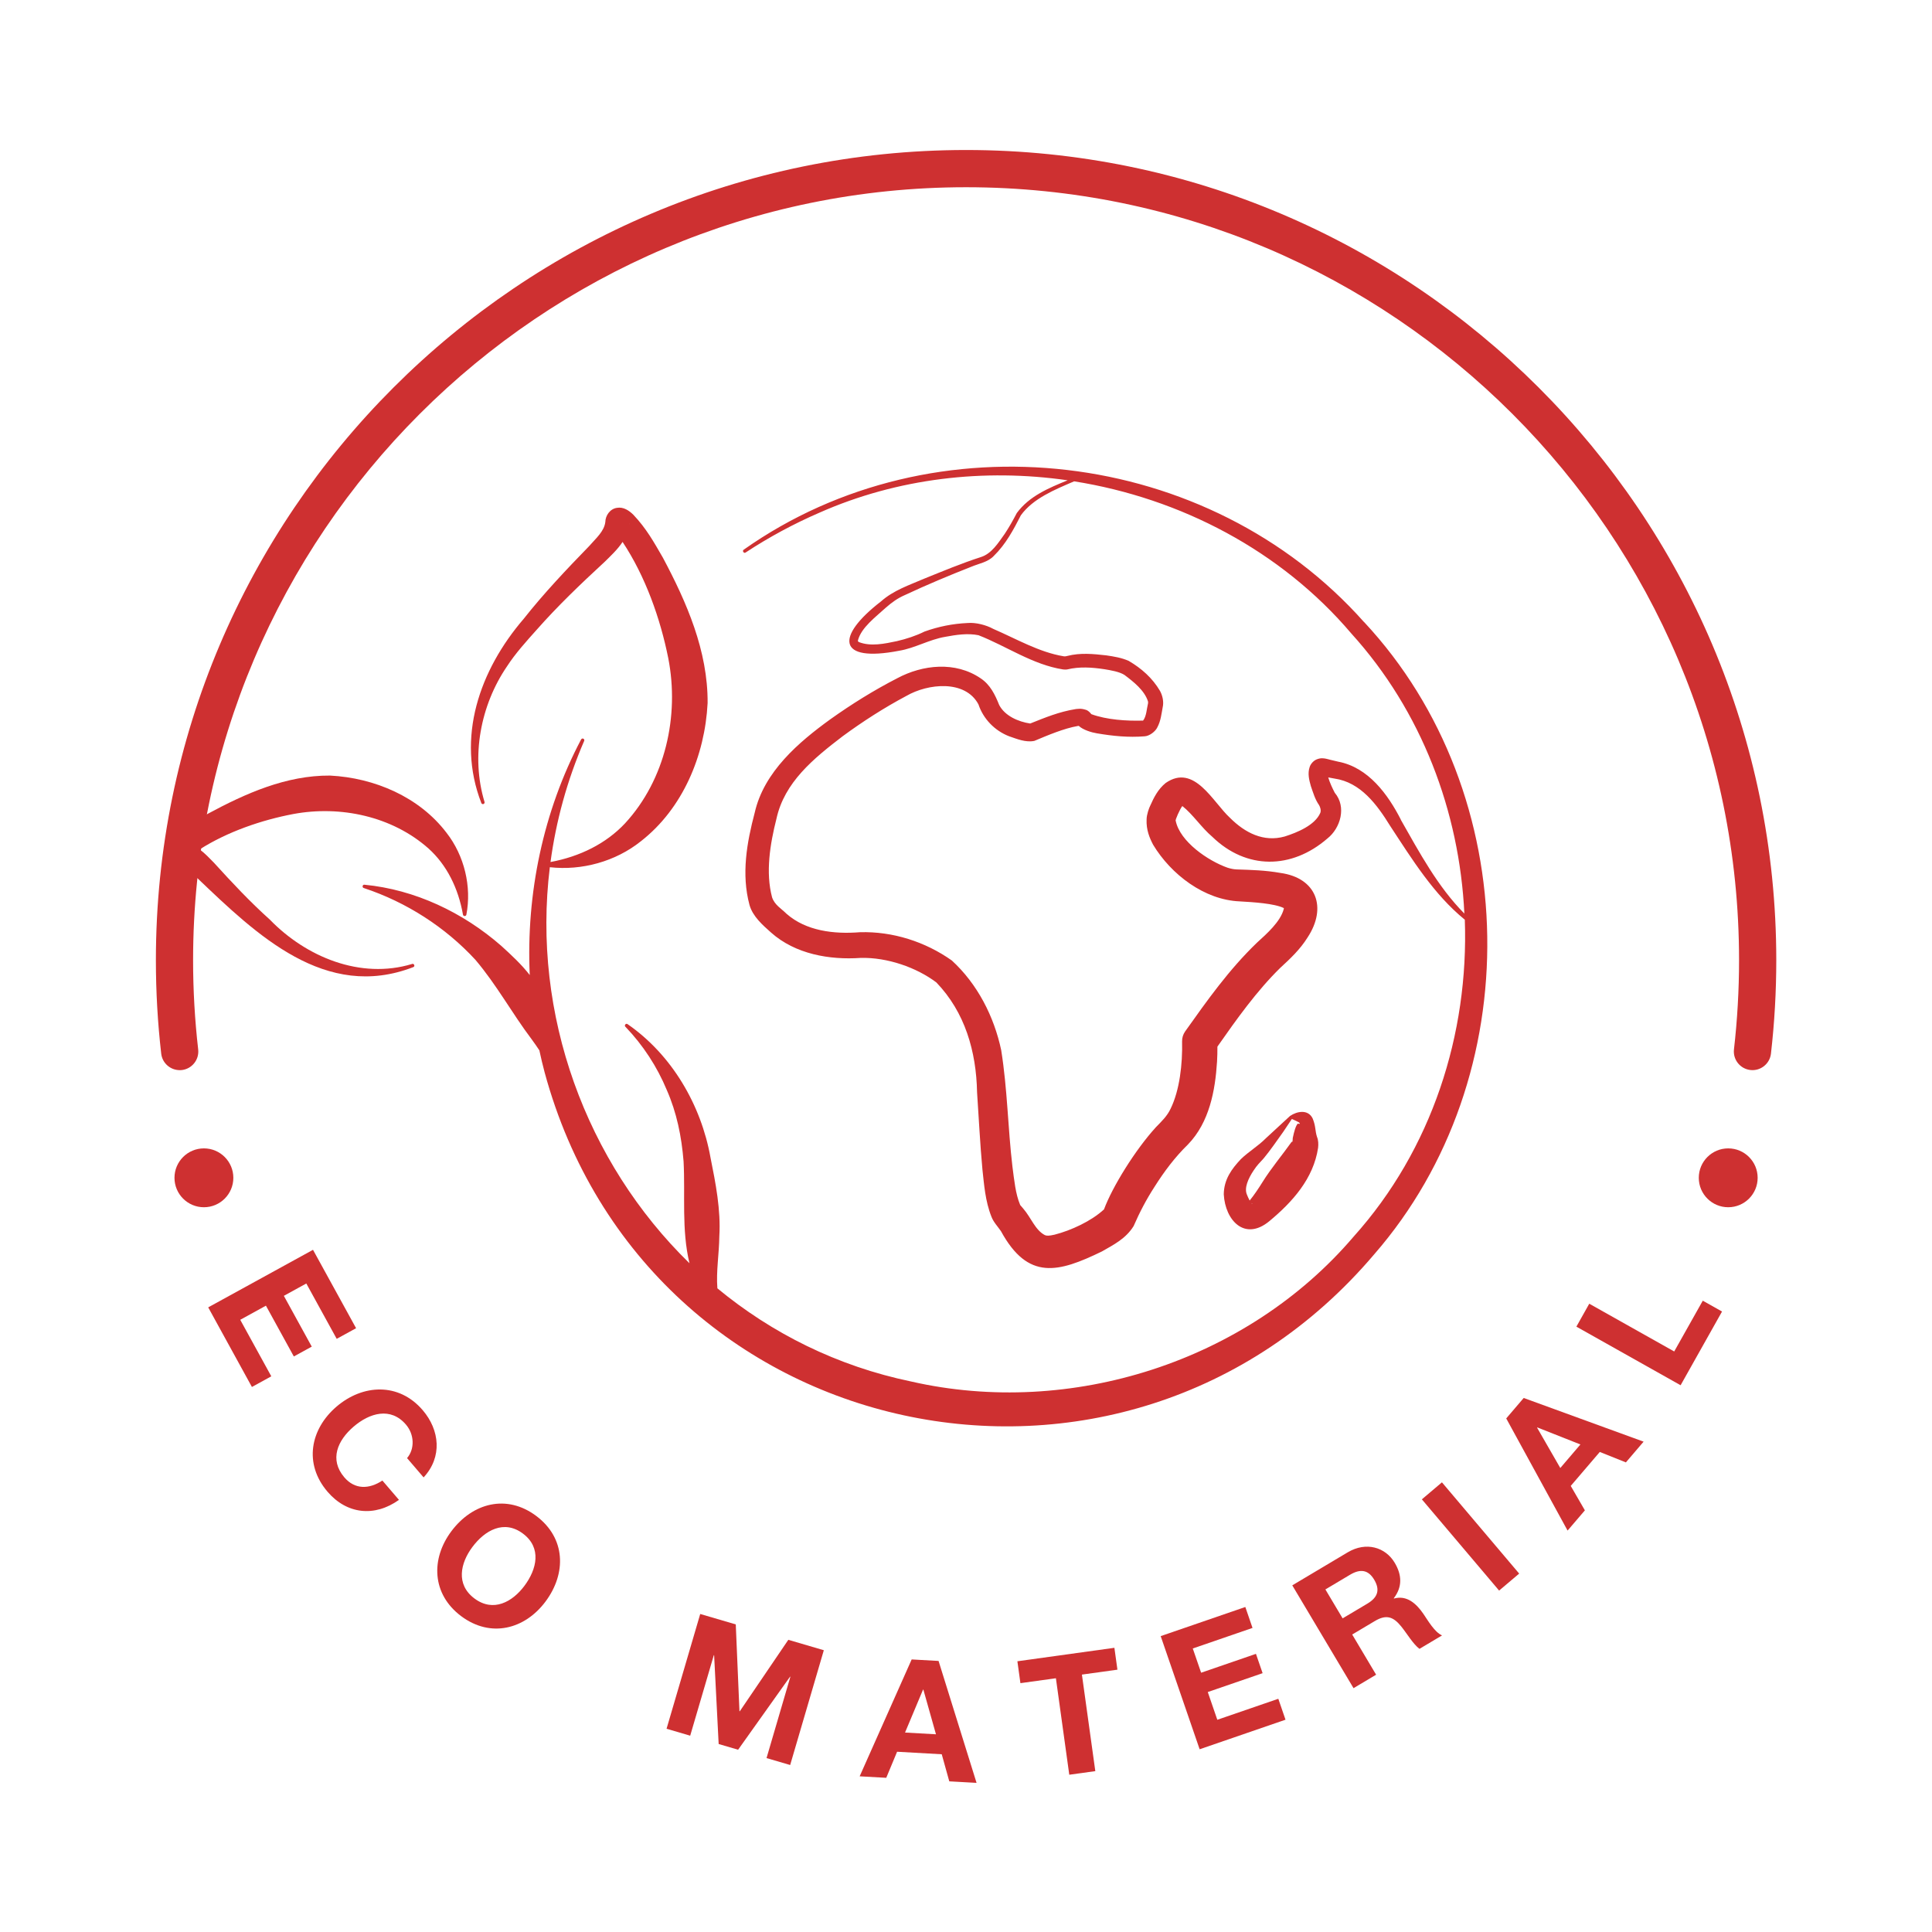 <?xml version="1.0" encoding="UTF-8"?>
<svg width="50" height="50" fill="#e52221" id="Layer_1" data-name="Layer 1" xmlns="http://www.w3.org/2000/svg" viewBox="0 0 900 900">
  <g>
    <path fill="#ce3031" d="M635.45,289.82c-72.24-81.33-200.21-96.43-288.99-33.76-.87,.53,.09,1.94,.89,1.31,10.9-7.16,22.41-13.37,34.36-18.54,36.35-16.09,76.74-20.7,115.64-15.09-8.82,3.59-17.88,7.36-23.69,15.26-1.73,3.31-3.54,6.53-5.57,9.61-3.02,4.21-6.09,9.29-11.14,10.89-9,2.9-17.63,6.52-26.37,10.04-6.99,3.02-14.36,5.43-20.2,10.64-21.22,16.37-20.45,28.56,8.49,22.96,7.33-1.21,13.97-5.21,21.38-6.47,5.11-.96,10.57-1.79,15.57-.76,12.96,5.05,25.22,13.73,39.41,15.94,.62,.02,1.11,.14,1.94-.01,5.65-1.37,11.47-.97,17.28-.1,3,.5,6.98,1.16,9.33,2.65,4.24,3.17,9.39,7.22,11,12.37,0,.21,.09,.44,.03,.55-.02,.09,.01,.08,0,.26-.67,2.72-.73,6.1-2.32,8.11-7.61,.23-16.93-.36-24.11-3-.56-.78-1.6-1.76-2.5-2-2.46-.79-3.48-.44-4.7-.38-7.9,1.28-14.2,3.93-21.28,6.74-5.52-.82-11.77-3.53-14.43-8.6-1.95-4.87-4.18-9.47-8.63-12.44-11.8-8.06-27.05-6.36-38.83-.07-10.93,5.62-21.22,12.02-31.2,19.13-14.71,10.64-30.9,24.41-35.23,43.48-3.69,13.97-6.31,28.64-2.43,43.06,1.5,5.28,6.02,9.25,10.07,12.85,11.29,10.03,27.18,12.79,41.73,11.78,12.33-.32,25.98,4.44,35.23,11.42,13.33,13.85,18.6,32.12,18.97,51.17,.82,11.86,1.37,23.81,2.5,35.99,.78,6.9,1.26,14.6,4.21,22.01,.91,2.44,2.94,4.55,4.42,6.7,12.63,23.14,26.75,19.31,47.05,9.44,5.43-3.12,11.06-5.89,14.74-11.79,2.82-6.46,5.84-12.27,9.79-18.38,4.53-7.16,9.52-13.8,15.51-19.63,10.03-10.35,12.72-25.14,13.57-38.64,.13-2.35,.19-4.58,.17-6.96,8.9-12.73,18.32-25.95,29.26-36.68,4.72-4.34,9.25-8.58,12.75-14.19,9.19-13.94,4.15-27.74-12.68-30.05-6.94-1.23-13.51-1.41-20.37-1.63-1.45-.06-2.73-.33-4.26-.81-9.06-3.21-22.15-12.11-24.13-21.86-.35-.2,1.92-5.35,3.08-6.86,4.84,3.76,8.94,10.09,13.95,14.31,15.89,15.45,36.99,15.24,53.65,.8,6.06-4.79,9.02-14.67,3.41-21.3-1.14-2.22-2.33-4.72-3.03-7.14,1.11,.2,2.36,.42,2.95,.54,12.15,1.76,19.76,12.11,25.93,22.1,10.16,15.47,20.24,31.82,34.74,43.64,1.89,53.2-15.32,107.04-51.8,147.64-49.67,58.25-131.8,84.45-206.14,67.48-34.46-7.17-64.94-22.49-90.24-43.4-.63-8,.8-15.85,.91-24.34,.73-12.17-1.71-24.6-4.12-36.59-4.37-24.5-18.02-47.9-38.65-62.15-.8-.57-1.68,.67-.96,1.26,8.23,8.56,14.77,18.66,19.21,29.34,4.69,10.66,6.92,21.73,7.86,33.34,.84,15.66-1.01,31.78,2.75,47.46-48.24-47.03-73.5-115.91-65.05-184.49,14.83,1.66,30.59-2.63,42.41-12.09,19.58-15.28,29.83-39.96,31.09-64.38,.17-24.31-9.79-47.01-20.84-67.74-4.19-7.25-7.71-13.61-13.78-20.01-1.95-1.92-4.59-3.73-7.61-3.19-3.25,.45-5.39,3.63-5.42,6.61-.56,4.39-4.31,7.51-7.55,11.23-10.43,10.73-21.11,21.99-30.45,33.83-20.57,23.91-31.59,55.32-19.76,85.85,.15,.38,.58,.59,.97,.46,.45-.13,.67-.65,.49-1.07-6.36-21.12-1.86-44.93,10.46-63.01,3.93-6.08,9.06-11.73,13.88-17.12,9.91-11.23,20.51-21.34,31.7-31.67,2.7-2.67,5.95-5.66,8.3-9.23,10.63,16.03,17.59,35.7,21.28,54.13,5.27,26.93-1.36,56.62-20.14,76.97-8.83,9.43-21.02,15.47-34.71,18.01,2.56-19.01,7.7-37.98,15.69-56.43,.34-.94-.89-1.56-1.43-.68-17.64,33.42-25.68,71.85-23.93,109.77-3.89-5.02-8.61-9.37-13.29-13.63-17.77-15.52-40.15-26.2-63.74-28.46-.96-.11-1.15,1.37-.25,1.56,19.81,6.55,37.99,18.25,51.97,33.43,9.99,11.79,16.96,24.77,26.2,37.02,1.27,1.7,2.43,3.42,3.59,5.15,.74,3.44,1.54,6.86,2.45,10.25,47.53,175.11,269.5,222.61,386.45,84.77,71.98-82.64,70-214.45-4.68-294.51Zm-342.34-45.57s-.02,.04-.02,.06l.04-.26,.04-.27v.12c0,.13,0,.08-.06,.35Zm322.99,117.4s.01,0,.01,0c-.13,0-.11-.03-.01,0Zm36.49,20.2c-6.02-11.76-15.16-24.39-29.23-27.04l-3.71-.88-.82-.22-1.15-.28c-1.05-.17-2.46-.51-4.54,.42-1.43,.69-2.57,2.03-3.04,3.42-1.06,3.08-.22,6.2,.54,8.9,1.08,3.11,1.94,6.17,3.82,8.86,.53,.85,1.06,2.5,.58,3.66-2.48,5.72-10.7,9.12-16.57,10.98-9.81,2.75-18.49-1.68-25.51-8.71-7.96-7.29-16.61-25.43-29.93-16.23-3.6,2.92-5.52,6.79-7.22,10.61-.52,1.01-1.65,4.05-1.68,6.37-.22,4.89,1.39,8.64,3.04,11.8,8.35,13.86,23.89,25.74,40.38,26.39,6.17,.36,16.09,.94,20.52,3.12,0,.11-.01,.25-.05,.45-1.54,5.9-7.91,11.51-12.53,15.71-13.05,12.59-23.07,26.75-33.43,41.33-.91,1.31-1.44,2.92-1.4,4.64,.25,10.57-1.15,22.71-5.3,31.23-1.64,3.58-4.32,6.05-6.89,8.71-9.73,10.68-20.3,27.83-24.18,38.28-5.89,5.47-15.39,9.83-23.01,11.78-2.65,.59-3.54,.58-4.5,.23-4.57-2.36-6.41-8.11-10.12-12.38l-.96-1.13-.49-.56c-.08-.1,0-.05,0-.07-2.14-5.04-2.74-11.46-3.59-17.91-2.13-17.99-2.29-35.77-5.22-54.12-3.33-15.73-11.1-30.88-23-41.78-12.4-8.78-27.58-13.61-42.79-13.17-12.17,.98-25.11-.59-34.19-8.57-2.45-2.45-5.54-4.09-6.75-7.66-3.11-11.62-.94-24.93,2.03-36.62,3.72-17,17.17-27.98,30.83-38.43,9.4-6.91,19.39-13.32,29.66-18.78,10.08-5.85,27.44-7.65,33.61,3.92,2.28,6.84,7.63,12.26,14.2,14.83,3.68,1.25,7.76,3.02,11.85,2.18,6.28-2.64,13.7-5.79,20.18-6.93,.16-.04,.33-.05,.5-.06,1.99,1.89,6.08,3.1,8.45,3.47,7.46,1.27,14.68,1.99,22.2,1.39,2.36-.12,5.12-2.32,5.98-4.23,1.6-3.02,1.89-6.25,2.46-9.26,.61-2.55-.06-5.49-1.24-7.65-3.56-6.05-8.62-10.49-14.59-14-3.35-1.48-6.95-2.06-10.49-2.57-6.05-.67-11.93-1.29-18.07,.26-.75,.24-.65,.09-.88,.17-.09,.09-.53,.01-.85,0-11.46-1.89-22.05-8.12-32.8-12.76-3.21-1.78-8.1-3.08-11.96-2.74-6.97,.32-13.55,1.65-20.06,3.98-3.96,1.97-8.43,3.44-12.89,4.47-5.76,1.21-12.15,2.59-17.69,.43-.39-.29-.42-.29-.47-.64,1.48-6.13,8.43-11.13,13.04-15.41,2.82-2.44,5.39-4.35,8.95-5.89,10.1-4.73,20.47-9.07,30.85-13.15,3.57-1.51,7.79-2.15,10.47-5.03,5.57-5.43,9.17-12.18,12.63-18.96,5.72-7.86,15.8-11.94,24.81-15.8,49.5,7.86,96.35,32.29,129.1,70.86,32.8,36.17,50.38,82.97,52.68,130.49-12.39-12.47-20.97-28.52-29.62-43.72Z"/>
    <path fill="#ce3031" d="M191.95,449.06c-24.02,7.28-49.36-3.27-66.22-20.64-9.26-8.32-17.55-17.16-26.1-26.57-1.92-1.97-4.1-4.28-6.61-6.17,13.01-8.27,28.88-13.68,43.57-16.47,22.06-4.11,46.16,1.07,63.07,16.09,8.41,7.6,13.82,18.37,16.01,30.77,.15,.86,1.39,.89,1.58,.03,2.53-13.05-.92-27.5-9.25-38.17-12.73-16.72-33.57-25.58-54.25-26.64-20.51-.14-39.53,8.42-56.91,17.78-6.16,3.58-11.39,6.47-16.88,11.68-1.2,1.21-2.51,2.95-2.88,4.76-.97,3.75,2.18,7.62,5.87,7.77,3.63,.25,6.08,3.31,9.23,6.02,27.4,26.14,59.41,57.05,100.35,41.22,1.01-.38,.29-1.89-.61-1.46Zm-107.16-56.99c-.15-.02-.22-.03-.3-.05,.1,.02,.21,.02,.3,.05Z"/>
    <path fill="#ce3031" d="M475.26,561.25s0,0,0,0c0,.01,0,.03,.01,.04,.02-.03,.02-.05-.01-.04Z"/>
    <path fill="#ce3031" d="M591.29,568.88c10.75-8.93,20.56-19.78,22.73-34.19,.18-1.66,.14-3.55-.5-5.05-.97-2.96-.5-4.9-2.04-8.63-2.15-4.4-7.36-3.33-10.53-1.15,0,0-11.25,10.38-11.25,10.38-3.67,3.72-8.02,6.19-11.68,9.76-4.25,4.5-7.88,9.45-7.94,16.39,.68,12.17,9.78,21.92,21.21,12.49Zm-7.2-23.78c1.27-2.03,2.96-3.75,4.56-5.47,2.97-3.56,6.39-8.54,9.08-12.3,.96-1.42,2.76-4.09,3.68-5.49,.07-.11,.3-.45,.38-.57,1.14,.53,2.09,.88,3.05,1.43,1.04,.59,.68,1.17-.2,.67-1.04,.8-1.92,4.35-2.31,6.27-.24,.42-.03,2.91-.59,2.21-4.37,6.18-9.52,12.22-13.64,18.85-1.77,2.85-3.89,6.03-5.96,8.55-.5-.91-1-2.03-1.3-2.82-1.27-2.98,.51-7.29,3.24-11.33Zm-1.17,15.34c.17,.07,.31,.15,.37,.25,.34,.37-.01,.18-.37-.25Z"/>
  </g>
  <g>
    <path fill="#ce3031" d="M145.81,582.21l20.07,36.52-9.03,4.95-14.16-25.78-10.46,5.75,13,23.66-8.35,4.58-13-23.66-11.97,6.58,14.47,26.33-9.03,4.96-20.36-37.08,48.84-26.82Z"/>
    <path fill="#ce3031" d="M189.63,679.23c3.65-4.26,3.4-11.03-.52-15.6-7.16-8.36-16.97-5.4-24.38,.95s-11.47,15.28-4.31,23.64c4.88,5.69,11.47,5.59,17.71,1.47l7.72,9.01c-11.42,8.14-24.32,6.65-33.26-3.78-11.18-13.04-8.05-29.18,4.16-39.65s29-11.39,40.17,1.65c7.92,9.25,9.23,21.8,.41,31.31l-7.72-9.01Z"/>
    <path fill="#ce3031" d="M249.78,706.17c13.73,10.28,14.21,26.7,4.31,39.94-9.62,12.86-25.5,17.04-39.24,6.77-13.73-10.27-14.21-26.7-4.59-39.56,9.9-13.24,25.78-17.42,39.52-7.15Zm-28.77,38.46c8.81,6.59,17.72,1.57,23.27-5.86,5.84-7.81,8.14-17.77-.67-24.36s-17.72-1.57-23.55,6.24c-5.56,7.43-7.86,17.4,.95,23.98Z"/>
    <path fill="#ce3031" d="M326.2,751.86l16.55,4.85,1.72,40.43,.15,.04,22.61-33.29,16.54,4.85-15.68,53.47-11.01-3.23,11.11-37.89-.14-.04-24.21,34.04-9.06-2.66-2.11-41.35-.14-.04-11.01,37.51-11.01-3.23,15.68-53.46Z"/>
    <path fill="#ce3031" d="M424.68,773.03l12.54,.7,17.7,56.8-12.71-.71-3.51-12.62-20.8-1.17-5.05,12.14-12.39-.69,24.23-54.45Zm-3.08,34.06l14.41,.81-5.87-20.81h-.15s-8.39,20-8.39,20Z"/>
    <path fill="#ce3031" d="M491.89,781.79l-16.54,2.29-1.41-10.2,45.19-6.27,1.41,10.19-16.54,2.29,6.24,44.97-12.13,1.68-6.23-44.97Z"/>
    <path fill="#ce3031" d="M540.71,762.16l39.41-13.56,3.35,9.75-27.83,9.58,3.89,11.29,25.54-8.79,3.1,9-25.54,8.79,4.44,12.92,28.42-9.78,3.35,9.75-40,13.77-18.14-52.7Z"/>
    <path fill="#ce3031" d="M602,738.51l25.82-15.38c8.59-5.11,17.58-2.38,21.89,4.87,3.35,5.63,3.66,11.18-.43,16.52l.08,.14c6-1.67,10.39,2.35,13.64,7.04,2.01,2.9,5.27,8.68,8.77,10.13l-10.53,6.27c-3.01-2.29-5.7-6.97-8.51-10.46-3.73-4.6-7-5.65-12.29-2.49l-10.53,6.27,11.14,18.72-10.52,6.27-28.53-47.89Zm23.44,15.39l11.54-6.87c4.76-2.84,6.05-6.32,3.17-11.15-2.75-4.63-6.43-5.16-11.2-2.33l-11.53,6.87,8.03,13.48Z"/>
    <path fill="#ce3031" d="M662.36,698.45l9.35-7.92,35.98,42.51-9.35,7.91-35.98-42.5Z"/>
    <path fill="#ce3031" d="M701.65,660.77l8.15-9.54,55.85,20.35-8.25,9.66-12.16-4.86-13.53,15.82,6.59,11.38-8.06,9.42-28.58-52.24Zm25.2,23.08l9.37-10.96-20.08-7.94-.1,.12,10.81,18.79Z"/>
    <path fill="#ce3031" d="M734.34,618l6-10.68,39.57,22.25,13.31-23.66,8.97,5.05-19.3,34.34-48.56-27.3Z"/>
  </g>
  <path fill="#ce3031" d="M83.7,498.51c-4.34,0-8.09-3.26-8.6-7.68-1.65-14.33-2.48-28.97-2.48-43.53,0-208.11,169.31-377.42,377.42-377.42s377.42,169.31,377.42,377.42c0,14.52-.83,29.16-2.48,43.52-.54,4.76-4.87,8.19-9.6,7.63-4.76-.55-8.17-4.85-7.63-9.6,1.57-13.71,2.37-27.69,2.37-41.55,0-198.55-161.53-360.08-360.08-360.08S89.95,248.76,89.95,447.31c0,13.89,.8,27.87,2.37,41.55,.55,4.76-2.87,9.06-7.62,9.61-.34,.04-.67,.06-1,.06Z"/>
  <circle fill="#ce3031" cx="94.99" cy="548.67" r="13.71"/>
  <circle fill="#ce3031" cx="805.07" cy="548.67" r="13.71"/>
</svg>
